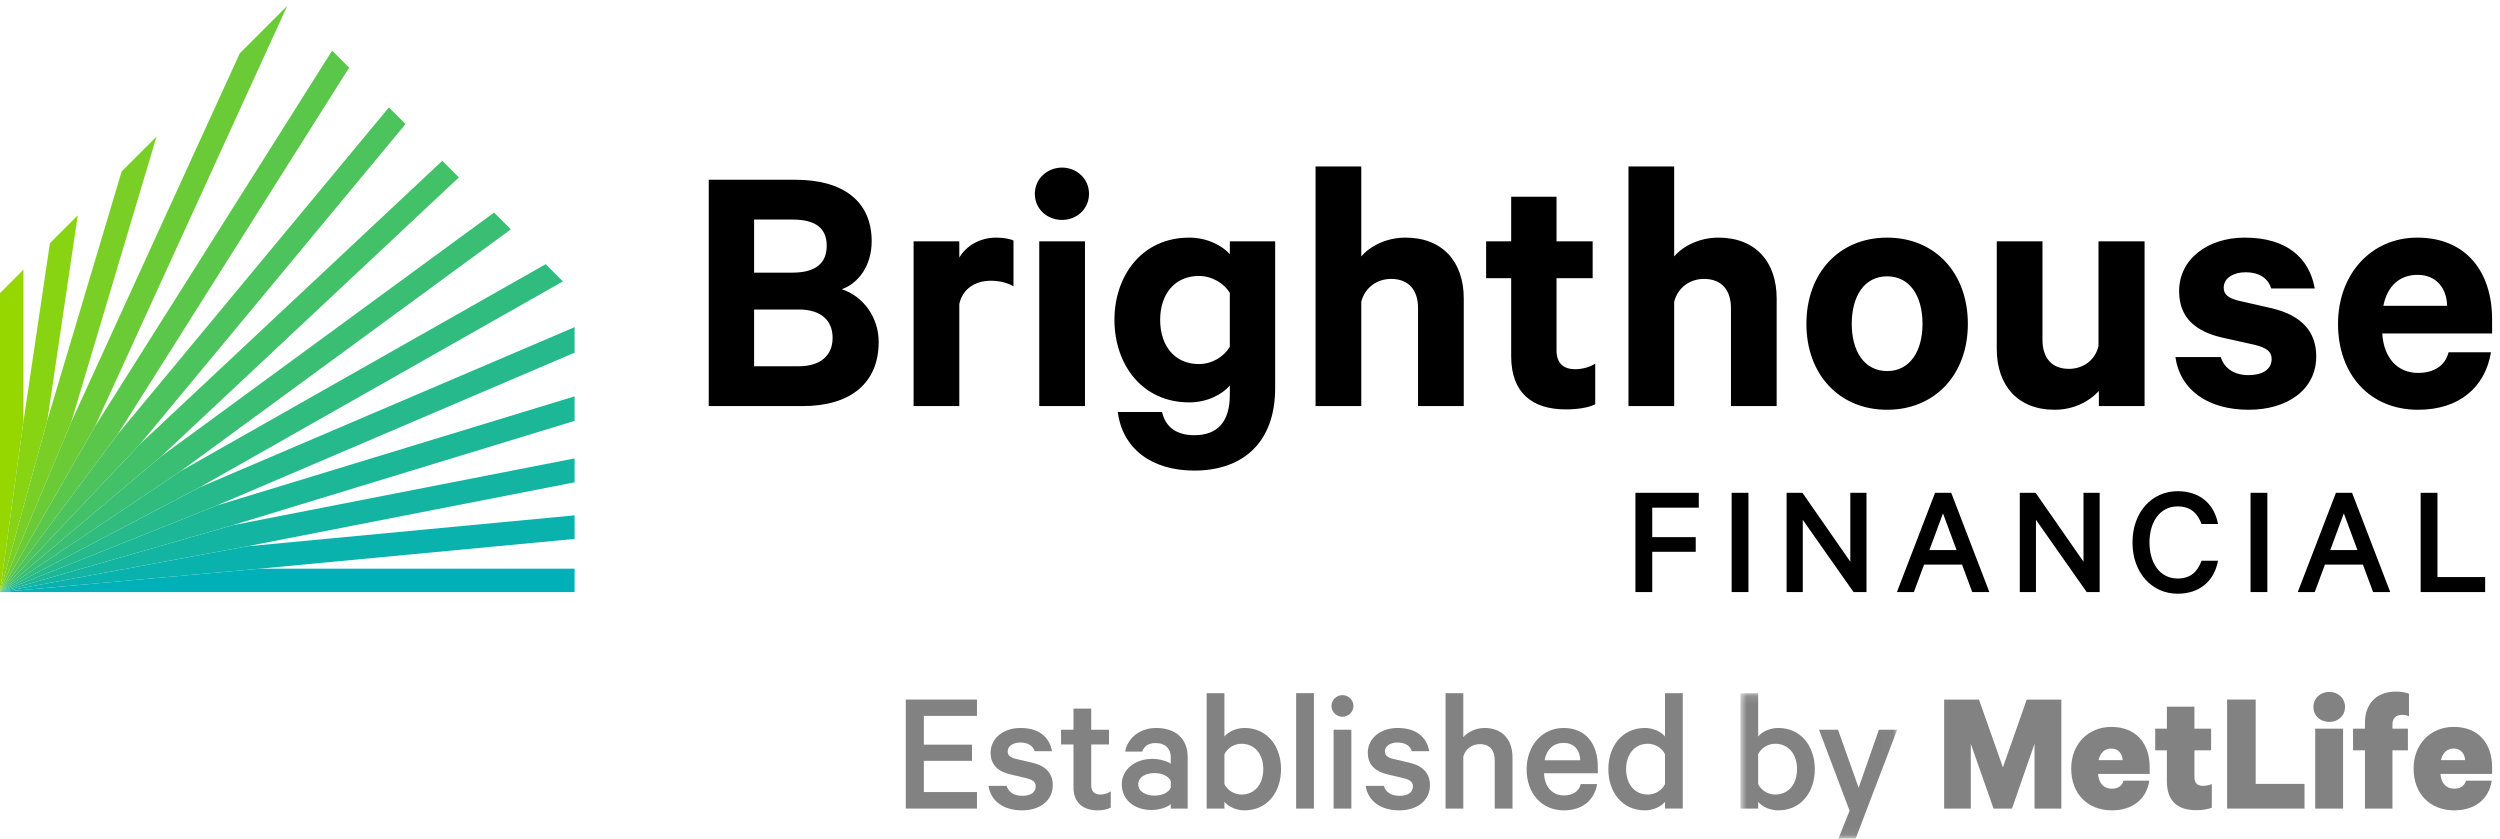 <?xml version="1.0" encoding="UTF-8"?>
<svg width="307px" height="103px" viewBox="0 0 307 103" version="1.1" xmlns="http://www.w3.org/2000/svg" xmlns:xlink="http://www.w3.org/1999/xlink">
    <!-- Generator: Sketch 42 (36781) - http://www.bohemiancoding.com/sketch -->
    <title>BHF_VrtLogo_endrsmnt_rgb</title>
    <desc>Created with Sketch.</desc>
    <defs>
        <polygon id="path-1" points="0.721 17.94 19.972 17.94 19.972 0.121 0.721 0.121 0.721 17.94"></polygon>
    </defs>
    <g id="Page-1" stroke="none" stroke-width="1" fill="none" fill-rule="evenodd">
        <g id="BHF_VrtLogo_endrsmnt_rgb">
            <polyline id="Fill-1" fill="#828282" points="119.97 85.906 119.97 87.912 113.45 87.912 113.45 91.444 119.36 91.444 119.36 93.429 113.45 93.429 113.45 97.265 119.97 97.265 119.97 99.292 111.227 99.292 111.227 85.906 119.97 85.906"></polyline>
            <path d="M123.609,96.503 C123.849,97.31 124.567,97.725 125.528,97.725 C126.531,97.725 127.186,97.331 127.186,96.568 C127.186,96.046 126.858,95.761 126.051,95.566 L124.044,95.085 C122.671,94.758 121.647,94.016 121.647,92.424 C121.647,90.682 123.194,89.394 125.309,89.394 C127.577,89.394 128.864,90.484 129.189,92.25 L127.054,92.25 C126.858,91.619 126.291,91.183 125.288,91.183 C124.525,91.183 123.741,91.532 123.741,92.295 C123.741,92.73 124.044,93.015 124.742,93.189 L126.792,93.667 C128.45,94.061 129.279,94.998 129.279,96.415 C129.279,98.334 127.687,99.512 125.507,99.512 C123.239,99.512 121.668,98.377 121.386,96.503 L123.609,96.503" id="Fill-2" fill="#828282"></path>
            <path d="M131.823,91.422 L130.297,91.422 L130.297,89.612 L131.823,89.612 L131.823,87.019 L134.003,87.019 L134.003,89.612 L136.184,89.612 L136.184,91.422 L134.003,91.422 L134.003,96.438 C134.003,97.222 134.438,97.571 135.159,97.571 C135.595,97.571 136.096,97.397 136.402,97.177 L136.402,99.163 C136.03,99.381 135.442,99.511 134.766,99.511 C133.044,99.511 131.823,98.595 131.823,96.678 L131.823,91.422" id="Fill-3" fill="#828282"></path>
            <path d="M143.773,95.914 C143.533,95.304 142.662,94.932 141.788,94.932 C140.809,94.932 139.782,95.346 139.782,96.307 C139.782,97.287 140.809,97.701 141.788,97.701 C142.662,97.701 143.533,97.331 143.773,96.721 L143.773,95.914 Z M143.773,99.293 L143.773,98.749 C143.446,99.076 142.464,99.467 141.374,99.467 C139.391,99.467 137.755,98.29 137.755,96.307 C137.755,94.475 139.391,93.189 141.527,93.189 C142.4,93.189 143.38,93.493 143.773,93.778 L143.773,92.992 C143.773,92.012 143.163,91.247 141.92,91.247 C141.046,91.247 140.502,91.619 140.262,92.295 L138.169,92.295 C138.454,90.637 139.98,89.394 141.962,89.394 C144.404,89.394 145.845,90.747 145.845,92.949 L145.845,99.293 L143.773,99.293 L143.773,99.293 Z" id="Fill-4" fill="#828282"></path>
            <path d="M150.358,96.285 C150.728,97.047 151.557,97.57 152.451,97.57 C154.13,97.57 155.133,96.24 155.133,94.453 C155.133,92.666 154.13,91.335 152.451,91.335 C151.557,91.335 150.728,91.858 150.358,92.621 L150.358,96.285 Z M150.358,99.294 L148.177,99.294 L148.177,85.121 L150.358,85.121 L150.358,90.441 C150.793,89.896 151.754,89.395 152.821,89.395 C155.656,89.395 157.313,91.684 157.313,94.453 C157.313,97.243 155.656,99.511 152.821,99.511 C151.754,99.511 150.793,99.009 150.358,98.465 L150.358,99.294 L150.358,99.294 Z" id="Fill-5" fill="#828282"></path>
            <polygon id="Fill-6" fill="#828282" points="159.167 99.294 161.348 99.294 161.348 85.121 159.167 85.121"></polygon>
            <path d="M163.765,99.295 L165.945,99.295 L165.945,89.614 L163.765,89.614 L163.765,99.295 Z M164.854,88.02 C164.136,88.02 163.503,87.431 163.503,86.692 C163.503,85.95 164.136,85.361 164.854,85.361 C165.575,85.361 166.207,85.95 166.207,86.692 C166.207,87.431 165.575,88.02 164.854,88.02 L164.854,88.02 Z" id="Fill-7" fill="#828282"></path>
            <path d="M169.929,96.503 C170.169,97.31 170.888,97.725 171.848,97.725 C172.851,97.725 173.506,97.331 173.506,96.568 C173.506,96.046 173.179,95.761 172.371,95.566 L170.365,95.085 C168.992,94.758 167.967,94.016 167.967,92.424 C167.967,90.682 169.515,89.394 171.629,89.394 C173.897,89.394 175.185,90.484 175.51,92.25 L173.374,92.25 C173.179,91.619 172.611,91.183 171.608,91.183 C170.845,91.183 170.061,91.532 170.061,92.295 C170.061,92.73 170.365,93.015 171.062,93.189 L173.113,93.667 C174.771,94.061 175.597,94.998 175.597,96.415 C175.597,98.334 174.007,99.512 171.827,99.512 C169.559,99.512 167.989,98.377 167.706,96.503 L169.929,96.503" id="Fill-8" fill="#828282"></path>
            <path d="M177.514,85.121 L179.694,85.121 L179.694,90.527 C180.217,89.917 181.178,89.395 182.311,89.395 C184.512,89.395 185.734,90.855 185.734,92.993 L185.734,99.294 L183.554,99.294 L183.554,93.363 C183.554,92.164 182.965,91.378 181.722,91.378 C180.784,91.378 179.935,91.966 179.694,92.927 L179.694,99.294 L177.514,99.294 L177.514,85.121" id="Fill-9" fill="#828282"></path>
            <path d="M189.671,93.363 L194.053,93.363 C194.032,92.186 193.356,91.227 192.025,91.227 C190.827,91.227 189.932,91.967 189.671,93.363 M196.125,96.285 C195.798,98.204 194.38,99.511 192.047,99.511 C189.343,99.511 187.469,97.462 187.469,94.474 C187.469,91.576 189.365,89.395 192.004,89.395 C194.729,89.395 196.212,91.336 196.212,94.171 L196.212,94.955 L189.605,94.955 C189.671,96.655 190.653,97.679 192.047,97.679 C193.095,97.679 193.879,97.222 194.119,96.285 L196.125,96.285" id="Fill-10" fill="#828282"></path>
            <path d="M204.461,92.621 C204.091,91.858 203.262,91.336 202.368,91.336 C200.688,91.336 199.686,92.666 199.686,94.453 C199.686,96.241 200.688,97.571 202.368,97.571 C203.262,97.571 204.091,97.048 204.461,96.285 L204.461,92.621 Z M204.461,98.466 C204.025,99.01 203.064,99.511 201.998,99.511 C199.163,99.511 197.505,97.244 197.505,94.453 C197.505,91.684 199.163,89.396 201.998,89.396 C203.064,89.396 204.025,89.897 204.461,90.441 L204.461,85.122 L206.642,85.122 L206.642,99.292 L204.461,99.292 L204.461,98.466 L204.461,98.466 Z" id="Fill-11" fill="#828282"></path>
            <g id="Group-15" transform="translate(213, 85)">
                <mask id="mask-2" fill="white">
                    <use xlink:href="#path-1"></use>
                </mask>
                <g id="Clip-13"></g>
                <path d="M2.901,11.285 C3.271,12.047 4.1,12.57 4.995,12.57 C6.674,12.57 7.677,11.24 7.677,9.453 C7.677,7.666 6.674,6.335 4.995,6.335 C4.1,6.335 3.271,6.858 2.901,7.621 L2.901,11.285 Z M2.901,14.294 L0.721,14.294 L0.721,0.121 L2.901,0.121 L2.901,5.441 C3.337,4.896 4.295,4.395 5.367,4.395 C8.2,4.395 9.857,6.684 9.857,9.453 C9.857,12.243 8.2,14.511 5.367,14.511 C4.295,14.511 3.337,14.009 2.901,13.465 L2.901,14.294 L2.901,14.294 Z" id="Fill-12" fill="#828282" mask="url(#mask-2)"></path>
                <polyline id="Fill-14" fill="#828282" mask="url(#mask-2)" points="12.755 18 14.128 14.555 10.377 4.613 12.71 4.613 15.241 11.741 17.726 4.613 19.972 4.613 14.87 18 12.755 18"></polyline>
            </g>
            <polyline id="Fill-16" fill="#828282" points="244.805 99.293 242.013 91.334 242.013 99.293 238.742 99.293 238.742 85.907 243.018 85.907 245.959 94.235 248.881 85.907 253.134 85.907 253.134 99.293 249.84 99.293 249.84 91.334 247.073 99.293 244.805 99.293"></polyline>
            <path d="M257.702,93.341 L260.666,93.341 C260.624,92.533 260.122,91.923 259.27,91.923 C258.464,91.923 257.918,92.425 257.702,93.341 M263.937,95.87 C263.588,98.138 261.886,99.51 259.336,99.51 C256.329,99.51 254.344,97.441 254.344,94.387 C254.344,91.356 256.437,89.263 259.27,89.263 C262.279,89.263 263.981,91.269 263.981,94.191 L263.981,95.041 L257.636,95.041 C257.744,96.218 258.354,96.852 259.336,96.852 C260.035,96.852 260.579,96.546 260.774,95.87 L263.937,95.87" id="Fill-17" fill="#828282"></path>
            <path d="M266.094,92.142 L264.658,92.142 L264.658,89.481 L266.094,89.481 L266.094,86.778 L269.476,86.778 L269.476,89.481 L271.524,89.481 L271.524,92.142 L269.476,92.142 L269.476,95.412 C269.476,96.175 269.845,96.503 270.521,96.503 C270.891,96.503 271.305,96.416 271.611,96.284 L271.611,99.185 C271.218,99.359 270.477,99.488 269.713,99.488 C267.403,99.488 266.094,98.4 266.094,95.914 L266.094,92.142" id="Fill-18" fill="#828282"></path>
            <polyline id="Fill-19" fill="#828282" points="273.487 85.906 276.998 85.906 276.998 96.262 282.994 96.262 282.994 99.292 273.487 99.292 273.487 85.906"></polyline>
            <path d="M284.307,99.294 L287.73,99.294 L287.73,89.482 L284.307,89.482 L284.307,99.294 Z M286.028,88.653 C284.982,88.653 284.09,87.933 284.09,86.821 C284.09,85.688 284.982,84.968 286.028,84.968 C287.076,84.968 287.97,85.688 287.97,86.821 C287.97,87.933 287.076,88.653 286.028,88.653 L286.028,88.653 Z" id="Fill-20" fill="#828282"></path>
            <path d="M295.82,87.977 C295.583,87.845 295.321,87.782 295.015,87.782 C294.252,87.782 293.793,88.173 293.793,88.959 L293.793,89.482 L295.691,89.482 L295.691,92.143 L293.793,92.143 L293.793,99.294 L290.416,99.294 L290.416,92.143 L288.954,92.143 L288.954,89.482 L290.416,89.482 L290.416,88.761 C290.416,86.407 291.832,84.925 294.23,84.925 C294.885,84.925 295.408,85.034 295.82,85.187 L295.82,87.977" id="Fill-21" fill="#828282"></path>
            <path d="M299.75,93.341 L302.714,93.341 C302.672,92.533 302.17,91.923 301.318,91.923 C300.511,91.923 299.967,92.425 299.75,93.341 M305.985,95.87 C305.637,98.138 303.935,99.51 301.384,99.51 C298.377,99.51 296.39,97.441 296.39,94.387 C296.39,91.356 298.485,89.263 301.318,89.263 C304.328,89.263 306.03,91.269 306.03,94.191 L306.03,95.041 L299.684,95.041 C299.792,96.218 300.402,96.852 301.384,96.852 C302.083,96.852 302.627,96.546 302.823,95.87 L305.985,95.87" id="Fill-22" fill="#828282"></path>
            <path d="M297.256,60.519 L299.321,60.519 L299.321,70.863 L305.178,70.863 L305.178,72.709 L297.256,72.709 L297.256,60.519 Z M286.156,67.546 L289.492,67.546 L287.823,63.04 L286.156,67.546 Z M288.836,60.519 L293.522,72.709 L291.417,72.709 L290.166,69.334 L285.5,69.334 L284.25,72.709 L282.165,72.709 L286.851,60.519 L288.836,60.519 Z M276.367,72.709 L278.431,72.709 L278.431,60.519 L276.367,60.519 L276.367,72.709 Z M267.411,60.319 C270.17,60.319 271.917,61.908 272.374,64.35 L270.349,64.35 C269.872,63.06 269.039,62.186 267.411,62.186 C265.266,62.186 263.956,64.052 263.956,66.614 C263.956,69.155 265.246,71.042 267.411,71.042 C269.039,71.042 269.872,70.167 270.349,68.857 L272.374,68.857 C271.917,71.319 270.15,72.908 267.411,72.908 C264.273,72.908 261.871,70.366 261.871,66.614 C261.871,62.861 264.273,60.319 267.411,60.319 Z M257.838,72.709 L256.25,72.709 L250.016,63.834 L250.016,72.709 L248.031,72.709 L248.031,60.519 L249.976,60.519 L255.854,68.977 L255.854,60.519 L257.838,60.519 L257.838,72.709 Z M236.93,67.546 L240.266,67.546 L238.597,63.04 L236.93,67.546 Z M239.61,60.519 L244.295,72.709 L242.191,72.709 L240.94,69.334 L236.274,69.334 L235.023,72.709 L232.939,72.709 L237.625,60.519 L239.61,60.519 Z M229.204,72.709 L227.616,72.709 L221.381,63.834 L221.381,72.709 L219.396,72.709 L219.396,60.519 L221.341,60.519 L227.219,68.977 L227.219,60.519 L229.204,60.519 L229.204,72.709 Z M212.645,72.709 L214.709,72.709 L214.709,60.519 L212.645,60.519 L212.645,72.709 Z M200.83,72.709 L200.83,60.519 L208.612,60.519 L208.612,62.345 L202.895,62.345 L202.895,65.958 L208.235,65.958 L208.235,67.765 L202.895,67.765 L202.895,72.709 L200.83,72.709 L200.83,72.709 Z" id="Fill-23" fill="#000000"></path>
            <path d="M292.676,37.554 L300.507,37.554 C300.463,35.426 299.195,33.752 296.887,33.752 C294.713,33.752 293.175,35.064 292.676,37.554 Z M305.895,43.258 C305.17,47.558 302.002,50.319 296.932,50.319 C291.047,50.319 287.109,46.019 287.109,39.772 C287.109,33.661 291.183,29.18 296.841,29.18 C302.771,29.18 306.03,33.299 306.03,39.229 L306.03,40.949 L292.541,40.949 C292.722,43.982 294.442,45.793 296.932,45.793 C298.833,45.793 300.236,44.978 300.688,43.258 L305.895,43.258 Z M272.71,43.846 C273.163,45.295 274.43,46.065 276.105,46.065 C277.825,46.065 278.957,45.385 278.957,44.073 C278.957,43.168 278.323,42.714 276.919,42.353 L272.846,41.447 C269.768,40.723 267.595,39.139 267.595,35.744 C267.595,31.805 271.125,29.18 275.652,29.18 C280.767,29.18 283.574,31.624 284.253,35.426 L278.911,35.426 C278.549,34.295 277.599,33.435 275.743,33.435 C274.385,33.435 273.072,34.068 273.072,35.337 C273.072,36.151 273.615,36.604 274.883,36.921 L279.047,37.871 C282.578,38.731 284.434,40.678 284.434,43.756 C284.434,47.875 280.858,50.319 276.15,50.319 C271.216,50.319 267.73,47.965 267.142,43.846 L272.71,43.846 Z M263.354,49.867 L257.74,49.867 L257.74,48.011 C256.609,49.278 254.662,50.319 252.309,50.319 C247.782,50.319 245.202,47.332 245.202,42.85 L245.202,29.632 L250.815,29.632 L250.815,41.719 C250.815,43.846 251.856,45.295 254.074,45.295 C255.794,45.295 257.288,44.254 257.695,42.488 L257.695,29.632 L263.354,29.632 L263.354,49.867 Z M231.74,33.933 C228.933,33.933 227.394,36.377 227.394,39.772 C227.394,43.122 228.933,45.566 231.74,45.566 C234.546,45.566 236.085,43.122 236.085,39.772 C236.085,36.377 234.546,33.933 231.74,33.933 Z M231.74,50.319 C225.855,50.319 221.826,45.974 221.826,39.772 C221.826,33.525 225.855,29.18 231.74,29.18 C237.624,29.18 241.653,33.525 241.653,39.772 C241.653,45.974 237.624,50.319 231.74,50.319 Z M199.977,20.443 L205.59,20.443 L205.59,31.489 C206.676,30.221 208.668,29.18 211.022,29.18 C215.594,29.18 218.174,32.168 218.174,36.649 L218.174,49.867 L212.561,49.867 L212.561,37.826 C212.561,35.698 211.475,34.25 209.256,34.25 C207.536,34.25 206.042,35.291 205.59,37.056 L205.59,49.867 L199.977,49.867 L199.977,20.443 Z M185.573,34.159 L182.496,34.159 L182.496,29.632 L185.573,29.632 L185.573,24.155 L191.142,24.155 L191.142,29.632 L195.578,29.632 L195.578,34.159 L191.142,34.159 L191.142,43.031 C191.142,44.616 192.001,45.34 193.45,45.34 C194.31,45.34 195.261,45.068 195.895,44.661 L195.895,49.641 C195.125,50.048 193.767,50.274 192.273,50.274 C188.154,50.274 185.573,48.237 185.573,43.756 L185.573,34.159 Z M161.551,20.443 L167.165,20.443 L167.165,31.489 C168.25,30.221 170.243,29.18 172.596,29.18 C177.168,29.18 179.749,32.168 179.749,36.649 L179.749,49.867 L174.135,49.867 L174.135,37.826 C174.135,35.698 173.049,34.25 170.831,34.25 C169.11,34.25 167.617,35.291 167.165,37.056 L167.165,49.867 L161.551,49.867 L161.551,20.443 Z M151.022,35.97 C150.344,34.838 148.895,33.888 147.22,33.888 C144.233,33.888 142.467,36.151 142.467,39.275 C142.467,42.443 144.233,44.707 147.22,44.707 C148.895,44.707 150.344,43.756 151.022,42.579 L151.022,35.97 Z M151.022,47.332 C150.117,48.418 148.261,49.414 146.043,49.414 C140.204,49.414 136.854,44.707 136.854,39.275 C136.854,33.888 140.204,29.18 146.043,29.18 C148.261,29.18 150.117,30.176 151.022,31.217 L151.022,29.632 L156.59,29.632 L156.59,47.649 C156.59,54.574 152.381,57.788 146.677,57.788 C141.426,57.788 137.85,55.118 137.262,50.591 L142.694,50.591 C143.146,52.492 144.504,53.443 146.677,53.443 C149.529,53.443 151.022,51.768 151.022,48.509 L151.022,47.332 Z M127.62,49.866 L133.233,49.866 L133.233,29.632 L127.62,29.632 L127.62,49.866 Z M130.426,27.007 C128.616,27.007 127.077,25.694 127.077,23.793 C127.077,21.938 128.616,20.579 130.426,20.579 C132.192,20.579 133.731,21.938 133.731,23.793 C133.731,25.694 132.192,27.007 130.426,27.007 Z M124.456,35.155 C123.687,34.702 122.69,34.476 121.649,34.476 C119.748,34.476 118.209,35.472 117.802,37.328 L117.802,49.867 L112.189,49.867 L112.189,29.632 L117.802,29.632 L117.802,31.624 C118.662,30.176 120.337,29.18 122.328,29.18 C123.279,29.18 124.139,29.361 124.456,29.542 L124.456,35.155 Z M92.603,44.978 L98.08,44.978 C100.796,44.978 102.244,43.62 102.244,41.492 C102.244,39.32 100.796,38.007 98.08,38.007 L92.603,38.007 L92.603,44.978 Z M97.31,33.48 C100.071,33.48 101.52,32.394 101.52,30.176 C101.52,27.958 100.071,26.962 97.31,26.962 L92.603,26.962 L92.603,33.48 L97.31,33.48 Z M107.902,41.99 C107.902,47.106 104.372,49.867 98.578,49.867 L87.034,49.867 L87.034,22.073 L97.672,22.073 C103.466,22.073 107.042,24.653 107.042,29.632 C107.042,32.62 105.413,34.793 103.375,35.517 C106.001,36.377 107.902,38.958 107.902,41.99 L107.902,41.99 Z" id="Fill-24" fill="#000000"></path>
            <polyline id="Fill-25" fill="#97D700" points="0 35.989 0 72.709 2.88 51.761 2.88 33.109 0 35.989"></polyline>
            <polyline id="Fill-26" fill="#88D312" points="9.55 26.439 6.131 29.858 2.88 51.761 0 72.709 5.818 51.585 9.55 26.439"></polyline>
            <polyline id="Fill-27" fill="#79CF25" points="19.226 16.764 14.94 21.05 5.818 51.585 0 72.709 8.763 51.788 19.226 16.764"></polyline>
            <polyline id="Fill-28" fill="#6ACB37" points="29.446 6.544 8.763 51.788 0 72.709 11.664 52.368 35.279 0.71 29.446 6.544"></polyline>
            <polyline id="Fill-29" fill="#5BC74A" points="0 72.709 14.493 53.281 42.874 8.304 40.786 6.216 11.664 52.368 0 72.709"></polyline>
            <polyline id="Fill-30" fill="#4CC35C" points="0 72.709 17.211 54.516 49.803 15.233 47.758 13.188 14.493 53.281 0 72.709"></polyline>
            <polyline id="Fill-31" fill="#43C168" points="0 72.709 19.795 56.042 56.352 21.782 54.315 19.745 17.211 54.516 0 72.709"></polyline>
            <polyline id="Fill-32" fill="#39BE73" points="0 72.709 22.228 57.829 62.733 28.164 60.673 26.103 19.795 56.042 0 72.709"></polyline>
            <polyline id="Fill-33" fill="#30BC7F" points="0 72.709 24.499 59.853 69.124 34.555 67.011 32.442 22.228 57.829 0 72.709"></polyline>
            <polyline id="Fill-34" fill="#26B98B" points="0 72.709 26.603 62.085 70.559 43.307 70.559 40.175 24.499 59.853 0 72.709"></polyline>
            <polyline id="Fill-35" fill="#1CB796" points="0 72.709 28.543 64.504 70.559 51.683 70.559 48.672 26.603 62.085 0 72.709"></polyline>
            <polyline id="Fill-36" fill="#13B5A2" points="0 72.709 30.323 67.091 70.559 59.227 70.559 56.292 28.543 64.504 0 72.709"></polyline>
            <polyline id="Fill-37" fill="#09B2AD" points="0 72.709 31.958 69.829 70.559 66.178 70.559 63.285 30.323 67.091 0 72.709"></polyline>
            <polyline id="Fill-38" fill="#00B0B9" points="0 72.709 70.559 72.709 70.559 69.829 31.958 69.829 0 72.709"></polyline>
        </g>
    </g>
</svg>